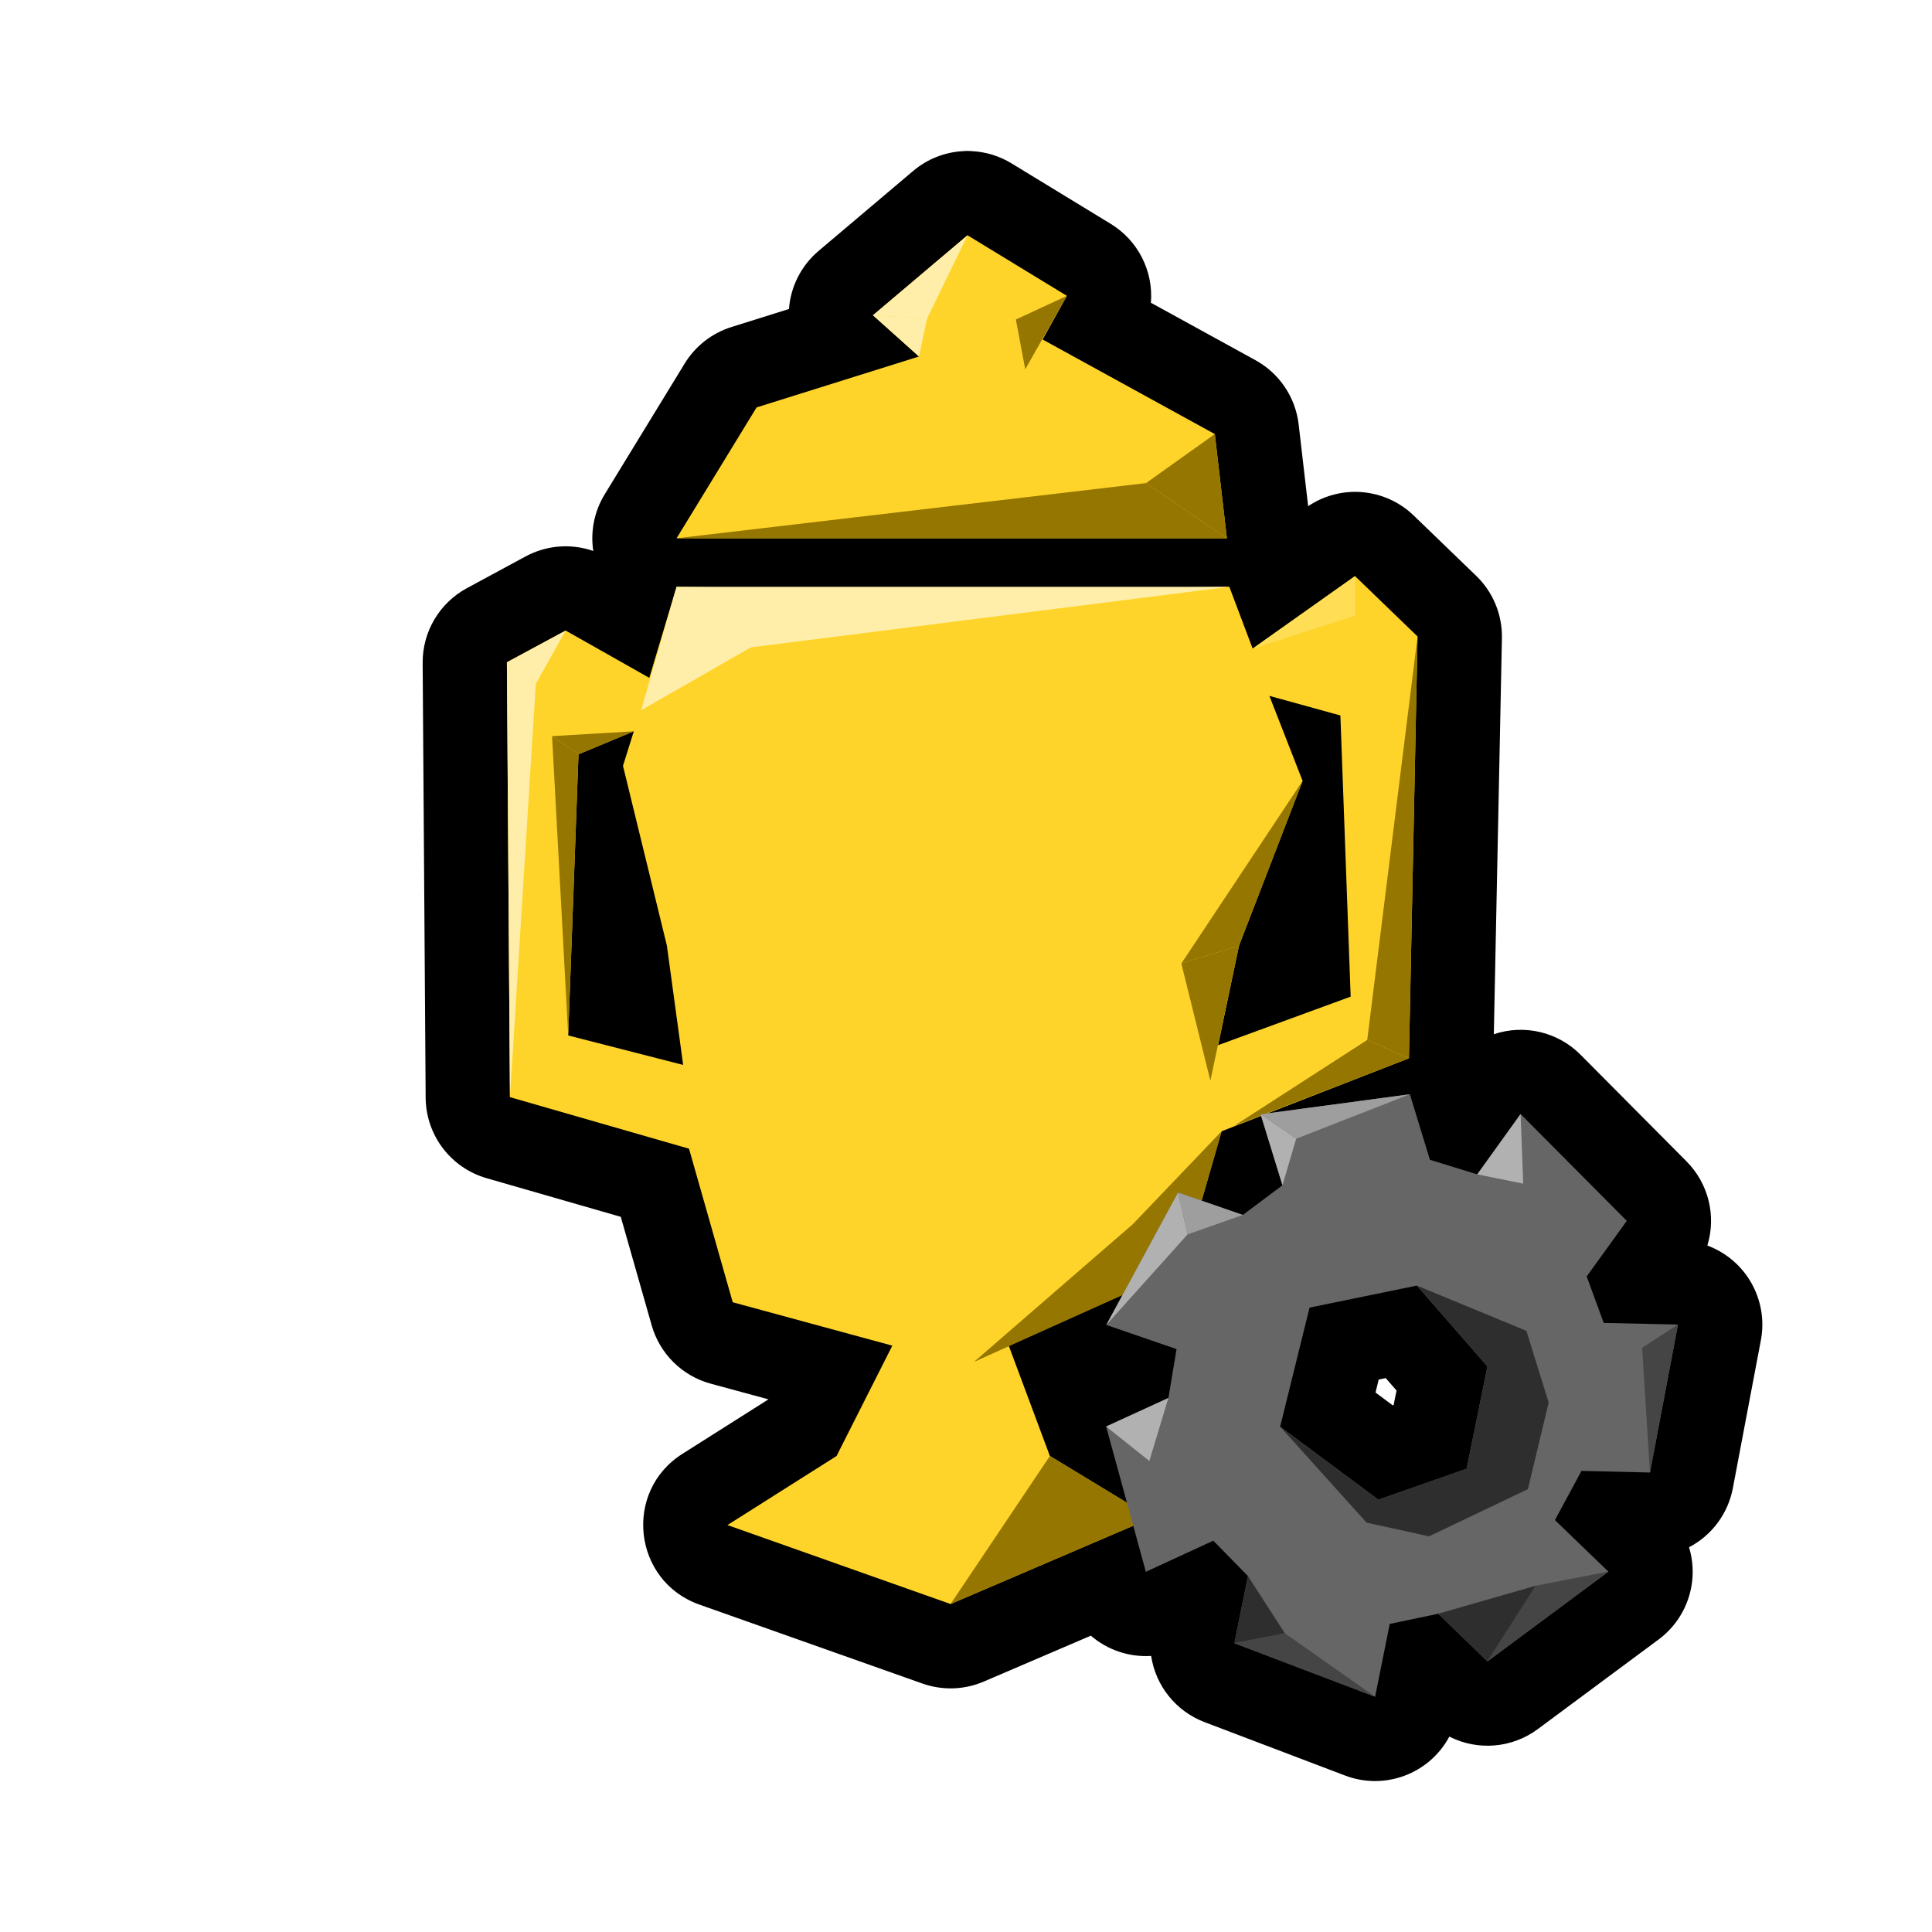 <?xml version="1.0" encoding="UTF-8" standalone="no"?>
<!-- Created with Inkscape (http://www.inkscape.org/) -->

<svg
   xmlns:dc="http://purl.org/dc/elements/1.1/"
   xmlns:cc="http://creativecommons.org/ns#"
   xmlns:rdf="http://www.w3.org/1999/02/22-rdf-syntax-ns#"
   xmlns:svg="http://www.w3.org/2000/svg"
   xmlns="http://www.w3.org/2000/svg"
   xmlns:sodipodi="http://sodipodi.sourceforge.net/DTD/sodipodi-0.dtd"
   xmlns:inkscape="http://www.inkscape.org/namespaces/inkscape"
   width="128"
   height="128"
   viewBox="0 0 128 128"
   version="1.1"
   id="svg6294"
   inkscape:version="0.92.3 (2405546, 2018-03-11)"
   sodipodi:docname="gpedit.svg">
  <defs
     id="defs6288" />
  <sodipodi:namedview
     id="base"
     pagecolor="#ffffff"
     bordercolor="#666666"
     borderopacity="1.0"
     inkscape:pageopacity="0.0"
     inkscape:pageshadow="2"
     inkscape:zoom="2.9006348"
     inkscape:cx="23.947084"
     inkscape:cy="67.694928"
     inkscape:document-units="px"
     inkscape:current-layer="layer1"
     showgrid="false"
     units="px"
     inkscape:window-width="1366"
     inkscape:window-height="713"
     inkscape:window-x="0"
     inkscape:window-y="27"
     inkscape:window-maximized="1" />
  <g
     inkscape:label="Layer 1"
     inkscape:groupmode="layer"
     id="layer1"
     transform="translate(0,-994.52)">
    <path
       style="fill:#000000;stroke:none;stroke-width:1.7px;stroke-linecap:butt;stroke-linejoin:miter;stroke-opacity:1"
       d="m 63.809,1004.533 c -1.217,0.065 -2.38,0.526 -3.311,1.313 l -6.264,5.298 c -1.144,0.967 -1.851,2.353 -1.963,3.847 l -3.813,1.196 c -1.289,0.404 -2.389,1.262 -3.094,2.414 l -5.302,8.671 c -0.686,1.122 -0.954,2.451 -0.756,3.751 -1.479,-0.513 -3.106,-0.382 -4.483,0.361 l -3.892,2.104 c -1.816,0.982 -2.943,2.886 -2.929,4.951 l 0.199,28.812 c 0.018,2.476 1.663,4.645 4.043,5.329 l 8.884,2.558 2.049,7.193 c 0.536,1.883 2.02,3.348 3.909,3.861 l 3.827,1.038 -5.7,3.61 c -3.941,2.494 -3.272,8.433 1.124,9.988 l 14.781,5.233 c 1.323,0.467 2.774,0.419 4.064,-0.134 l 7.089,-3.039 c 1.106,0.951 2.539,1.433 3.995,1.341 0.301,1.991 1.65,3.666 3.531,4.384 l 9.328,3.545 c 2.621,0.991 5.571,-0.113 6.897,-2.582 h 0.004 c 1.887,0.956 4.152,0.764 5.852,-0.495 l 8.014,-5.945 c 1.892,-1.407 2.696,-3.85 2.011,-6.106 1.514,-0.791 2.583,-2.231 2.902,-3.909 l 1.857,-9.806 c 0.506,-2.676 -0.992,-5.327 -3.545,-6.275 0.603,-1.968 0.074,-4.108 -1.375,-5.57 l -7.034,-7.079 c -1.5,-1.505 -3.724,-2.029 -5.738,-1.351 l 0.536,-26.237 c 0.032,-1.555 -0.586,-3.053 -1.705,-4.133 l -4.143,-3.999 c -1.894,-1.825 -4.806,-2.082 -6.99,-0.616 l -0.629,-5.418 c -0.209,-1.797 -1.275,-3.382 -2.861,-4.253 l -6.928,-3.806 c 0.172,-2.102 -0.855,-4.122 -2.654,-5.223 l -6.581,-4.012 c -0.799,-0.488 -1.709,-0.767 -2.644,-0.811 -0.187,-0.018 -0.374,-0.018 -0.56,0 z m 27.997,81.289 0.719,0.825 -0.196,0.963 -0.052,0.021 -1.145,-0.853 0.21,-0.86 z"
       id="path6033-6-6-9-6"
       inkscape:connector-curvature="0"
       sodipodi:nodetypes="cccccccccccccccccccccccccccccccccccccccccccccccccccccc" />
    <path
       sodipodi:nodetypes="ccccccccccccccccccccccccccccccccccccccccccccccc"
       inkscape:connector-curvature="0"
       id="path6033-6-6-9"
       d="m 64.1,1010.108 -6.265,5.299 3.051,2.732 -10.76,3.373 -5.302,8.672 h 36.46 l -0.8,-6.906 -11.408,-6.265 1.607,-2.892 z m 25.674,22.58 -6.783,4.804 -1.544,-4.094 -18.313,0.246 -18.31,-0.246 -1.806,6.032 -5.541,-3.134 -3.894,2.102 0.202,28.811 11.864,3.415 2.896,10.174 10.574,2.875 -3.695,7.311 -7.228,4.575 14.781,5.232 13.33,-5.714 -6.75,-4.094 -2.726,-7.311 11.493,-5.136 2.609,-9.066 12.412,-4.834 0.571,-27.948 z m -5.674,7.935 4.704,1.298 0.681,18.629 -8.78,3.215 1.383,-6.595 4.213,-10.913 z m -42.108,2.347 -0.717,2.288 2.908,11.912 1.078,7.904 -7.615,-1.952 0.681,-18.628 z"
       style="fill:#ffd42a;stroke:none;stroke-width:1.7px;stroke-linecap:butt;stroke-linejoin:miter;stroke-opacity:1" />
    <path
       sodipodi:nodetypes="ccccc"
       inkscape:connector-curvature="0"
       id="path6090-4-0-3"
       d="m 80.934,1069.47 -5.866,6.14 -10.54,9.141 13.798,-6.215 z"
       style="fill:#947600;fill-opacity:1;stroke:none;stroke-width:1.7px;stroke-linecap:butt;stroke-linejoin:miter;stroke-opacity:1" />
    <path
       inkscape:connector-curvature="0"
       id="path6092-6-2-1"
       d="m 44.824,1030.184 31.104,-3.658 5.357,3.658 z"
       style="fill:#947600;fill-opacity:1;stroke:none;stroke-width:1.7px;stroke-linecap:butt;stroke-linejoin:miter;stroke-opacity:1"
       sodipodi:nodetypes="cccc" />
    <path
       inkscape:connector-curvature="0"
       id="path6094-2-7-9"
       d="m 75.928,1026.526 4.556,-3.248 0.8,6.906 z"
       style="fill:#947600;fill-opacity:1;stroke:none;stroke-width:1.7px;stroke-linecap:butt;stroke-linejoin:miter;stroke-opacity:1"
       sodipodi:nodetypes="cccc" />
    <path
       inkscape:connector-curvature="0"
       id="path6096-5-6-4"
       d="m 81.749,1069.121 8.834,-5.702 2.763,1.217 z"
       style="fill:#947600;fill-opacity:1;stroke:none;stroke-width:1.7px;stroke-linecap:butt;stroke-linejoin:miter;stroke-opacity:1"
       sodipodi:nodetypes="cccc" />
    <path
       inkscape:connector-curvature="0"
       id="path6098-8-1-7"
       d="m 69.558,1090.984 -6.58,9.807 13.33,-5.714 z"
       style="fill:#947600;fill-opacity:1;stroke:none;stroke-width:1.7px;stroke-linecap:butt;stroke-linejoin:miter;stroke-opacity:1" />
    <path
       inkscape:connector-curvature="0"
       id="path6102-6-3-8"
       d="m 70.684,1014.122 -2.76,4.864 -0.621,-3.298 z"
       style="fill:#947600;fill-opacity:1;stroke:none;stroke-width:1.7px;stroke-linecap:butt;stroke-linejoin:miter;stroke-opacity:1"
       sodipodi:nodetypes="cccc" />
    <path
       inkscape:connector-curvature="0"
       id="path6104-2-2-4"
       d="m 37.646,1063.122 -1.07,-19.831 1.751,1.202 z"
       style="fill:#947600;fill-opacity:1;stroke:none;stroke-width:1.7px;stroke-linecap:butt;stroke-linejoin:miter;stroke-opacity:1" />
    <path
       inkscape:connector-curvature="0"
       id="path6106-8-1-5"
       d="m 36.576,1043.292 5.416,-0.322 -3.665,1.524 z"
       style="fill:#947600;fill-opacity:1;stroke:none;stroke-width:1.7px;stroke-linecap:butt;stroke-linejoin:miter;stroke-opacity:1" />
    <path
       inkscape:connector-curvature="0"
       id="path6108-4-5-0"
       d="m 60.886,1018.139 0.534,-2.515 -3.585,-0.218 z"
       style="fill:#ffeeaa;fill-opacity:1;stroke:none;stroke-width:1.7px;stroke-linecap:butt;stroke-linejoin:miter;stroke-opacity:1"
       sodipodi:nodetypes="cccc" />
    <path
       inkscape:connector-curvature="0"
       id="path6110-7-9-3"
       d="m 61.42,1015.625 2.68,-5.516 -6.265,5.299 z"
       style="fill:#ffeeaa;fill-opacity:1;stroke:none;stroke-width:1.7px;stroke-linecap:butt;stroke-linejoin:miter;stroke-opacity:1"
       sodipodi:nodetypes="cccc" />
    <path
       sodipodi:nodetypes="ccccc"
       inkscape:connector-curvature="0"
       id="path6112-2-9-6"
       d="m 42.477,1041.574 2.347,-8.176 h 36.623 l -31.699,4.01 z"
       style="fill:#ffeeaa;fill-opacity:1;stroke:none;stroke-width:1.7px;stroke-linecap:butt;stroke-linejoin:miter;stroke-opacity:1" />
    <path
       inkscape:connector-curvature="0"
       id="path6114-4-1-1"
       d="m 37.477,1036.296 -1.98,3.531 -1.914,-1.429 z"
       style="fill:#ffeeaa;fill-opacity:1;stroke:none;stroke-width:1.7px;stroke-linecap:butt;stroke-linejoin:miter;stroke-opacity:1" />
    <path
       inkscape:connector-curvature="0"
       id="path6116-0-4-0"
       d="m 35.497,1039.827 -1.712,27.382 -0.202,-28.811 z"
       style="fill:#ffeeaa;fill-opacity:1;stroke:none;stroke-width:1.7px;stroke-linecap:butt;stroke-linejoin:miter;stroke-opacity:1" />
    <path
       inkscape:connector-curvature="0"
       id="path6118-6-9-6"
       d="m 90.583,1063.419 3.334,-26.73 -0.571,27.948 z"
       style="fill:#947600;fill-opacity:1;stroke:none;stroke-width:1.7px;stroke-linecap:butt;stroke-linejoin:miter;stroke-opacity:1" />
    <path
       inkscape:connector-curvature="0"
       id="path6120-2-1-3"
       d="m 82.991,1037.492 6.789,-2.182 -0.007,-2.622 z"
       style="fill:#ffdd55;fill-opacity:1;stroke:none;stroke-width:1.7px;stroke-linecap:butt;stroke-linejoin:miter;stroke-opacity:1" />
    <path
       inkscape:connector-curvature="0"
       id="path6122-9-0-2"
       d="m 80.19,1066.121 1.898,-8.951 -3.821,1.185 z"
       style="fill:#947600;fill-opacity:1;stroke:none;stroke-width:1.7px;stroke-linecap:butt;stroke-linejoin:miter;stroke-opacity:1"
       sodipodi:nodetypes="cccc" />
    <path
       inkscape:connector-curvature="0"
       id="path6124-9-7-0"
       d="m 78.267,1058.355 8.034,-12.098 -4.213,10.913 z"
       style="fill:#947600;fill-opacity:1;stroke:none;stroke-width:1.7px;stroke-linecap:butt;stroke-linejoin:miter;stroke-opacity:1"
       sodipodi:nodetypes="cccc" />
    <path
       inkscape:connector-curvature="0"
       id="path5816-22-9-1"
       d="m 93.409,1067.017 -9.89,1.327 1.448,4.703 -2.627,1.966 -4.29,-1.486 -4.754,8.773 4.653,1.601 -0.538,3.237 -4.127,1.892 2.631,9.625 4.468,-2.06 2.297,2.343 -0.902,4.449 9.327,3.546 0.97,-4.825 3.211,-0.673 3.262,3.157 8.012,-5.947 -3.542,-3.415 1.76,-3.259 4.538,0.107 1.855,-9.804 -4.921,-0.107 -1.127,-3.081 2.656,-3.681 -7.035,-7.076 -2.872,3.996 -3.136,-0.965 z m 0.462,12.676 4.675,5.357 -1.38,6.781 -5.844,2.045 -6.509,-4.834 1.948,-7.889 z"
       style="fill:#666666;stroke:none;stroke-width:0.638px;stroke-linecap:butt;stroke-linejoin:miter;stroke-opacity:1" />
    <path
       inkscape:connector-curvature="0"
       id="path5836-4-3-5"
       d="m 81.777,1103.386 3.348,-0.658 5.979,4.204 z"
       style="fill:#454545;fill-opacity:1;stroke:none;stroke-width:0.754px;stroke-linecap:butt;stroke-linejoin:miter;stroke-opacity:1"
       sodipodi:nodetypes="cccc" />
    <path
       inkscape:connector-curvature="0"
       id="path5838-7-3-5"
       d="m 82.679,1098.938 2.445,3.79 -3.348,0.658 z"
       style="fill:#2e2e2e;fill-opacity:1;stroke:none;stroke-width:0.754px;stroke-linecap:butt;stroke-linejoin:miter;stroke-opacity:1"
       sodipodi:nodetypes="cccc" />
    <path
       sodipodi:nodetypes="cccc"
       inkscape:connector-curvature="0"
       id="path5840-7-8-4"
       d="m 98.546,1104.591 3.203,-5.013 4.809,-0.933 z"
       style="fill:#454545;fill-opacity:1;stroke:none;stroke-width:0.754px;stroke-linecap:butt;stroke-linejoin:miter;stroke-opacity:1" />
    <path
       sodipodi:nodetypes="cccc"
       inkscape:connector-curvature="0"
       id="path5842-5-0-7"
       d="m 95.284,1101.434 3.262,3.157 3.203,-5.013 z"
       style="fill:#2e2e2e;fill-opacity:1;stroke:none;stroke-width:0.754px;stroke-linecap:butt;stroke-linejoin:miter;stroke-opacity:1" />
    <path
       sodipodi:nodetypes="ccccccccccc"
       inkscape:connector-curvature="0"
       id="path5844-4-5-6"
       d="m 93.871,1079.693 7.255,2.997 1.478,4.753 -1.377,5.737 -6.553,3.126 -4.133,-0.907 -5.727,-6.356 6.509,4.834 5.844,-2.045 1.38,-6.781 z"
       style="fill:#2e2e2e;fill-opacity:1;stroke:none;stroke-width:0.754px;stroke-linecap:butt;stroke-linejoin:miter;stroke-opacity:1" />
    <path
       inkscape:connector-curvature="0"
       id="path5846-8-6-5"
       d="m 93.409,1067.017 -7.534,2.947 -2.357,-1.62 z"
       style="fill:#9e9e9e;fill-opacity:1;stroke:none;stroke-width:0.754px;stroke-linecap:butt;stroke-linejoin:miter;stroke-opacity:1"
       sodipodi:nodetypes="cccc" />
    <path
       inkscape:connector-curvature="0"
       id="path5848-1-6-6"
       d="m 85.875,1069.964 -0.908,3.083 -1.448,-4.703 z"
       style="fill:#b1b1b1;fill-opacity:1;stroke:none;stroke-width:0.754px;stroke-linecap:butt;stroke-linejoin:miter;stroke-opacity:1"
       sodipodi:nodetypes="cccc" />
    <path
       inkscape:connector-curvature="0"
       id="path5850-2-4-9"
       d="m 73.295,1082.299 5.387,-5.998 -0.633,-2.775 z"
       style="fill:#b1b1b1;fill-opacity:1;stroke:none;stroke-width:0.754px;stroke-linecap:butt;stroke-linejoin:miter;stroke-opacity:1"
       sodipodi:nodetypes="cccc" />
    <path
       inkscape:connector-curvature="0"
       id="path5852-8-0-3"
       d="m 78.682,1076.302 3.657,-1.289 -4.29,-1.486 z"
       style="fill:#9e9e9e;fill-opacity:1;stroke:none;stroke-width:0.754px;stroke-linecap:butt;stroke-linejoin:miter;stroke-opacity:1"
       sodipodi:nodetypes="cccc" />
    <path
       inkscape:connector-curvature="0"
       id="path5856-3-0-7"
       d="m 108.795,1083.816 2.374,-1.543 -1.855,9.804 z"
       style="fill:#454545;fill-opacity:1;stroke:none;stroke-width:0.754px;stroke-linecap:butt;stroke-linejoin:miter;stroke-opacity:1"
       sodipodi:nodetypes="cccc" />
    <path
       style="fill:#b1b1b1;fill-opacity:1;stroke:none;stroke-width:0.524px;stroke-linecap:butt;stroke-linejoin:miter;stroke-opacity:1"
       d="m 100.743,1068.328 0.174,4.612 -3.046,-0.616 z"
       id="path4727-4-4"
       inkscape:connector-curvature="0"
       sodipodi:nodetypes="cccc" />
    <path
       style="fill:#b1b1b1;fill-opacity:1;stroke:none;stroke-width:0.524px;stroke-linecap:butt;stroke-linejoin:miter;stroke-opacity:1"
       d="m 77.41,1087.138 -4.127,1.892 2.864,2.282 z"
       id="path4729-6-5"
       inkscape:connector-curvature="0" />
  </g>
</svg>
